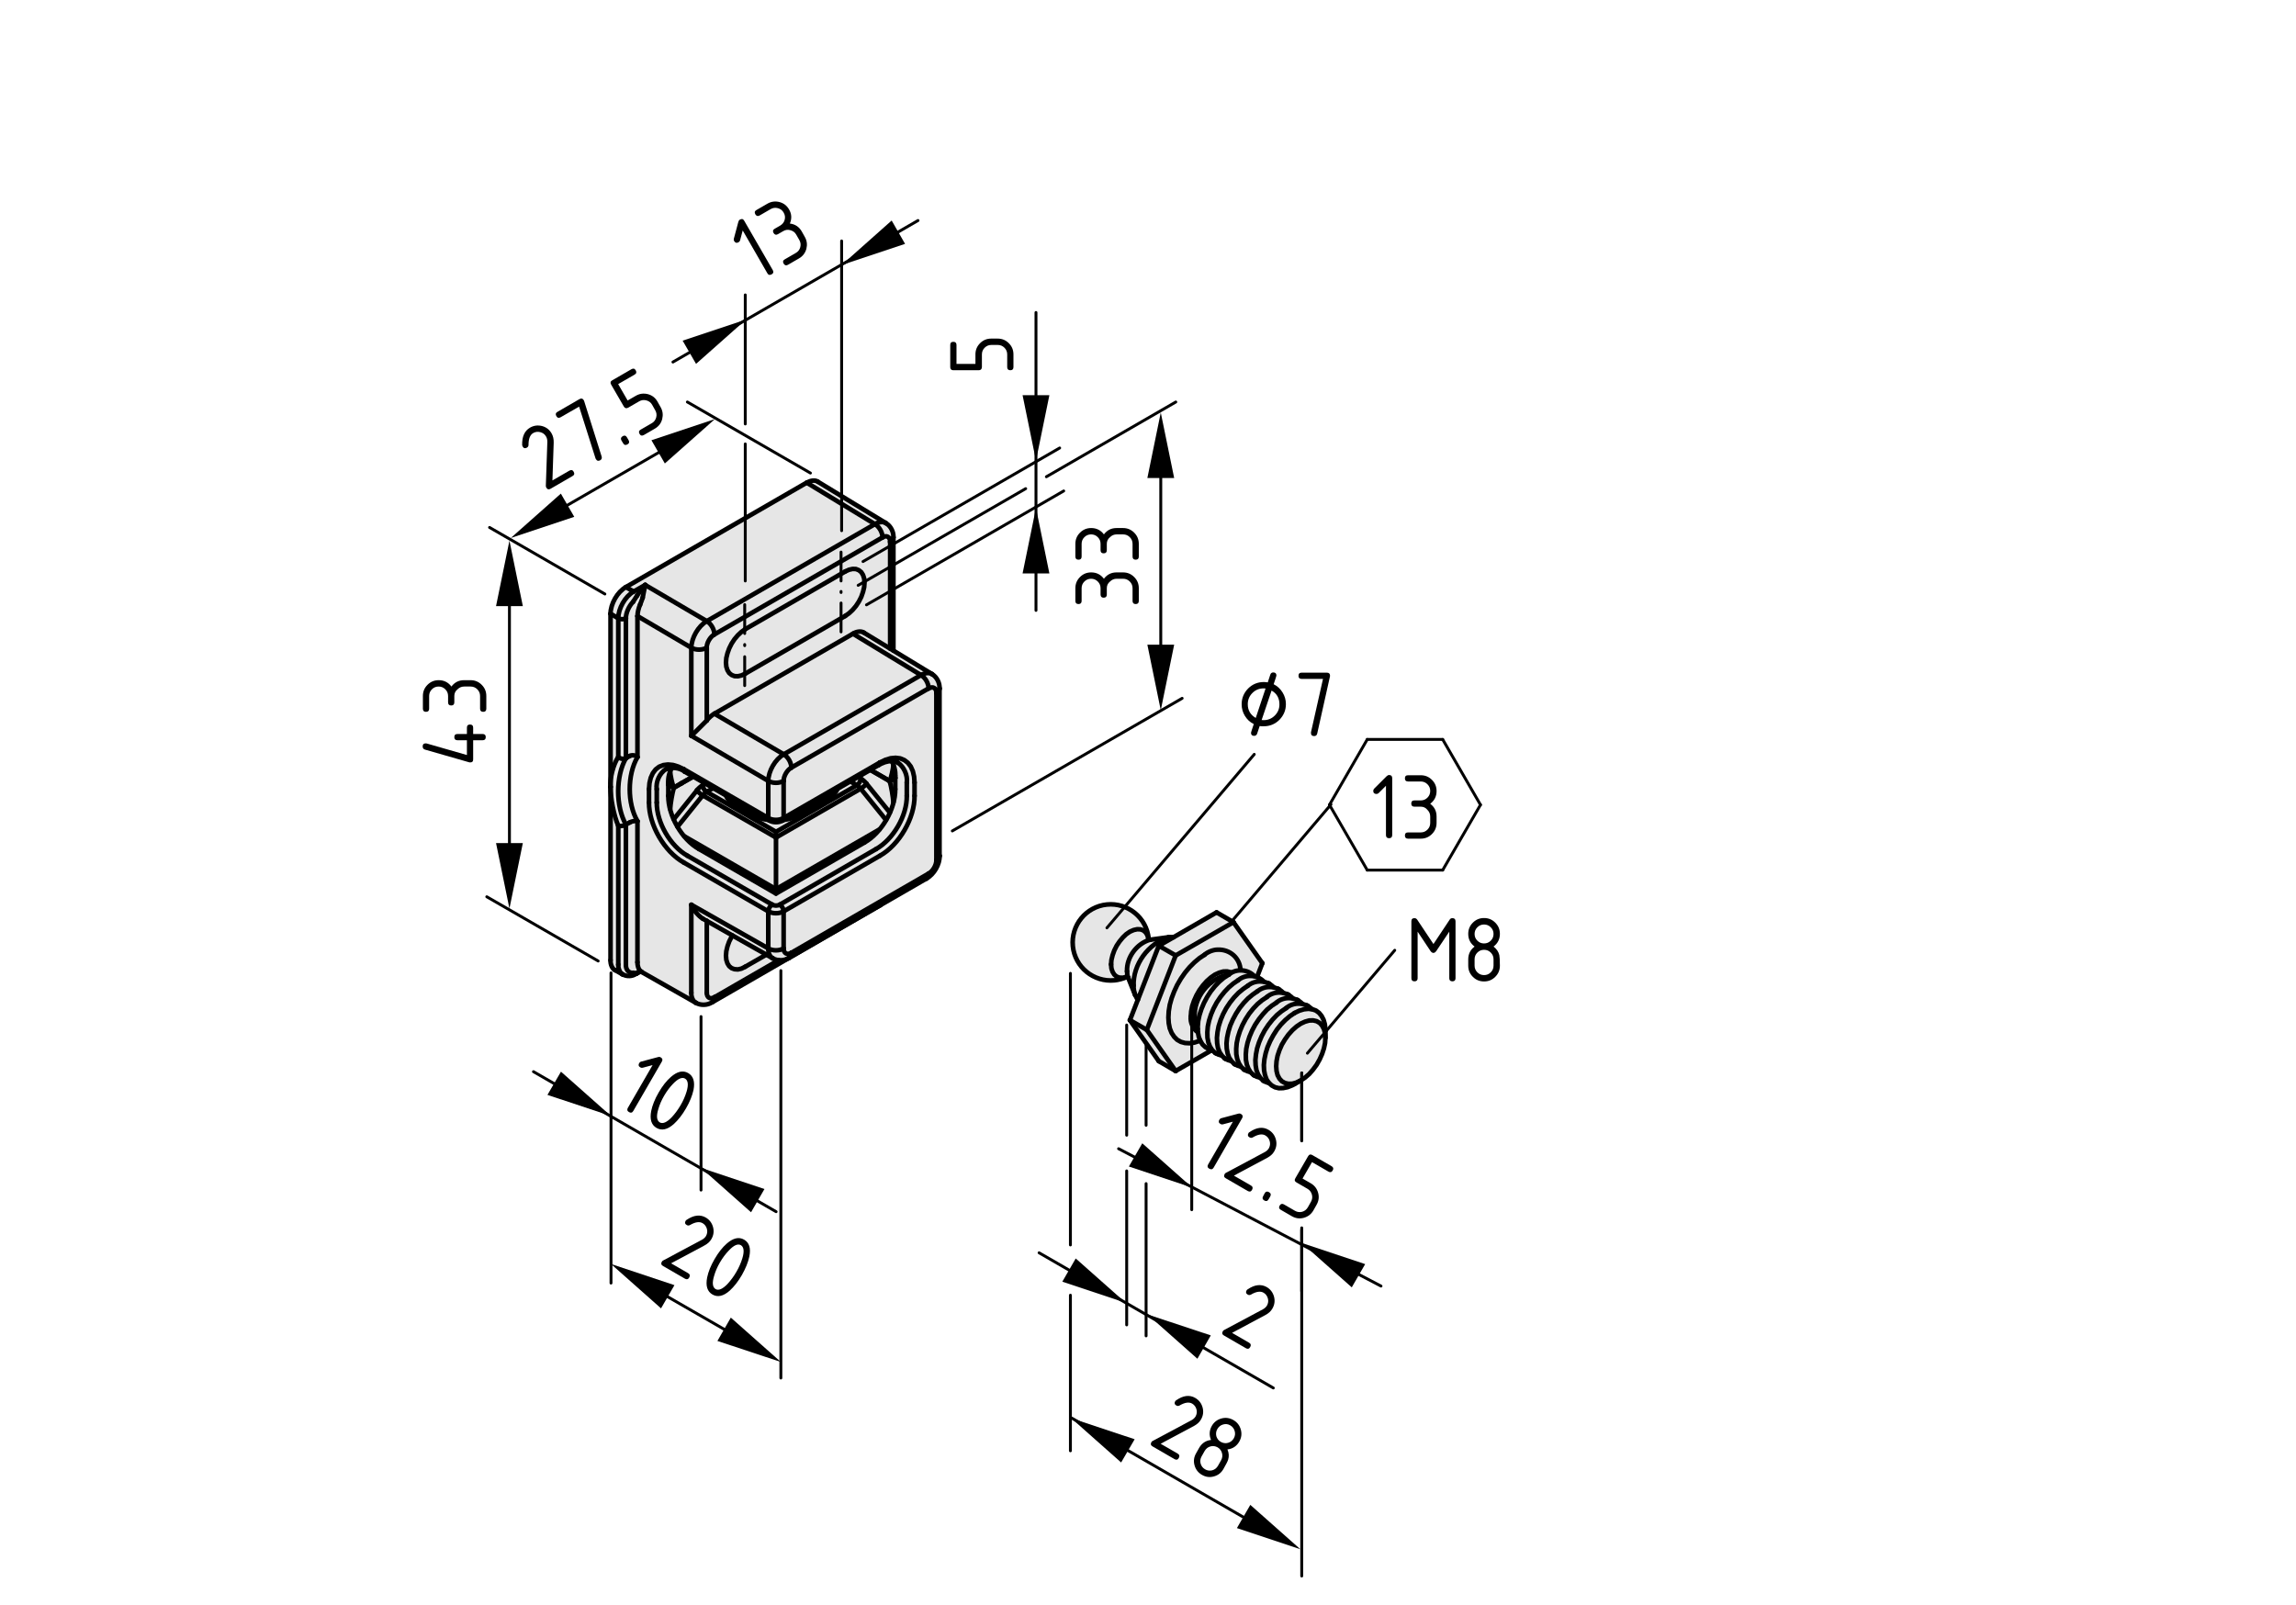 <?xml version="1.0" encoding="utf-8"?>
<!-- Generator: Adobe Illustrator 19.2.1, SVG Export Plug-In . SVG Version: 6.00 Build 0)  -->
<svg version="1.1" xmlns="http://www.w3.org/2000/svg" xmlns:xlink="http://www.w3.org/1999/xlink" x="0px" y="0px"
	 viewBox="0 0 198.71 138.9" style="enable-background:new 0 0 198.71 138.9;" xml:space="preserve">
<style type="text/css">
	.st0{fill:#E6E6E6;}
	.st1{fill:none;stroke:#000000;stroke-width:0.4;stroke-linecap:round;stroke-linejoin:round;}
	.st2{fill:none;stroke:#000000;stroke-width:0.25;stroke-linecap:round;stroke-linejoin:round;}
	.st3{fill:none;stroke:#000000;stroke-width:0.25;stroke-linecap:round;}
	.st4{fill:none;stroke:#000000;stroke-width:0.25;stroke-linecap:round;stroke-linejoin:round;stroke-dasharray:0.091,0.911;}
	.st5{fill:none;stroke:#000000;stroke-width:0.25;stroke-linecap:round;stroke-linejoin:round;stroke-dasharray:0.096,0.955;}
</style>
<g id="Graufläche">
	<path class="st0" d="M99.42,81.31c0,0-0.13-3.25-4.06-2.97c0,0-3.76,1.03-2.08,4.91c0,0,1.52,2.54,4.28,1.3l0.88,1.99l-0.7,1.79
		l2.51,3.58l1.48,0.77l3.09-1.76l0.77,0.37l0.88,0.5l0.83,0.5l0.82,0.44l0.8,0.5l0.92,0.5c0,0,0.8,0.98,2.33,0.05
		c0,0,3.23-1.58,2.35-5.55l-0.73-0.8l-0.71-0.32l-0.69-0.45l-0.76-0.48l-0.8-0.36l-0.84-0.52l-0.83-0.43l-0.34-0.35l0.43-1.1
		l-2.54-3.6l-1.43-0.83l-3.82,2.16L99.42,81.31z"/>
	<path class="st0" d="M70.95,41.75l-0.21-0.13c0,0-0.31-0.02-0.34-0.01c-0.03,0.01-0.44,0.09-0.44,0.09l-0.47,0.24l-15.3,8.87
		l-0.44,0.3l-0.44,0.47l-0.23,0.48l-0.2,0.51l-0.04,0.61c0,0-0.06,30-0.06,30.03c0,0.03,0.08,0.34,0.11,0.36
		c0.03,0.02,0.26,0.41,0.26,0.41s0.26,0.15,0.33,0.18c0.07,0.03,0.7,0.33,0.7,0.33h0.5l0.36-0.19l0.44-0.21l4.47,2.54
		c0,0,0.84,0.75,1.8,0.03l6.31-3.6l12.33-7.15l0.54-0.59l0.26-0.54l0.14-0.58l-0.01-0.29l0.01-14.46l-0.07-0.22l-0.04-0.35
		l-0.25-0.36l-0.47-0.36l-0.61-0.28l-2.59-1.67l0.05-9.82l-0.07-0.28l-0.24-0.44c0,0-0.28-0.33-0.3-0.36
		c-0.02-0.03-0.55-0.32-0.55-0.32L70.95,41.75z"/>
</g>
<g id="Kontur">
	<g id="LINE_432_">
		<line class="st1" x1="112.04" y1="93.84" x2="112.58" y2="93.53"/>
	</g>
	<g id="LINE_142_">
		<line class="st1" x1="114.71" y1="89.84" x2="114.71" y2="89.23"/>
	</g>
	<g id="LINE_141_">
		<line class="st1" x1="109.33" y1="93.55" x2="109.43" y2="93.61"/>
	</g>
	<g id="LINE_137_">
		<line class="st1" x1="113.2" y1="87.08" x2="113.1" y2="87.02"/>
	</g>
	<g id="LINE_136_">
		<line class="st1" x1="108.5" y1="93.07" x2="108.6" y2="93.12"/>
	</g>
	<g id="LINE_135_">
		<line class="st1" x1="112.36" y1="86.6" x2="112.26" y2="86.54"/>
	</g>
	<g id="LINE_134_">
		<line class="st1" x1="107.66" y1="92.59" x2="107.76" y2="92.64"/>
	</g>
	<g id="LINE_133_">
		<line class="st1" x1="111.53" y1="86.12" x2="111.43" y2="86.06"/>
	</g>
	<g id="LINE_132_">
		<line class="st1" x1="106.83" y1="92.11" x2="106.93" y2="92.16"/>
	</g>
	<g id="LINE_131_">
		<line class="st1" x1="110.7" y1="85.64" x2="110.6" y2="85.58"/>
	</g>
	<g id="LINE_130_">
		<line class="st1" x1="106" y1="91.63" x2="106.1" y2="91.68"/>
	</g>
	<g id="LINE_129_">
		<line class="st1" x1="109.87" y1="85.16" x2="109.77" y2="85.1"/>
	</g>
	<g id="LINE_128_">
		<line class="st1" x1="105.17" y1="91.14" x2="105.27" y2="91.2"/>
	</g>
	<g id="LWPOLYLINE_111_">
		<polyline class="st1" points="98.25,86.12 98.39,86.42 98.48,86.54 		"/>
	</g>
	<g id="LWPOLYLINE_36_">
		<polyline class="st1" points="101.57,81.13 101.29,81.12 101.13,81.15 		"/>
	</g>
	<g id="LINE_127_">
		<line class="st1" x1="101.15" y1="81.13" x2="99.53" y2="81.35"/>
	</g>
	<g id="LINE_126_">
		<line class="st1" x1="97.64" y1="84.63" x2="98.25" y2="86.15"/>
	</g>
	<g id="ARC_276_">
		<path class="st1" d="M99.41,81.25c-0.18-1.81-1.8-3.13-3.61-2.95c-1.81,0.18-3.13,1.8-2.95,3.61c0.18,1.81,1.8,3.13,3.61,2.95
			c0.28-0.02,0.77-0.15,1.02-0.27"/>
	</g>
	<g id="LWPOLYLINE_35_">
		<polyline class="st1" points="97.46,84.55 97.46,84.55 97.5,84.55 97.57,84.59 97.64,84.64 97.64,84.65 		"/>
	</g>
	<g id="LWPOLYLINE_34_">
		<polyline class="st1" points="99.54,81.35 99.54,81.35 99.5,81.34 99.41,81.3 99.37,81.25 99.37,81.26 		"/>
	</g>
	<g id="ARC_97_">
		<path class="st1" d="M68.38,70.65c0.13-0.03,0.36-0.13,0.48-0.21"/>
	</g>
	<g id="ARC_96_">
		<path class="st1" d="M65.46,70.44c0.11,0.07,0.34,0.17,0.47,0.2"/>
	</g>
	<g id="LINE_125_">
		<line class="st1" x1="71.19" y1="69.1" x2="68.86" y2="70.44"/>
	</g>
	<g id="LINE_124_">
		<line class="st1" x1="65.46" y1="70.44" x2="64.13" y2="69.68"/>
	</g>
	<g id="ARC_95_">
		<path class="st1" d="M66.59,71.03c0.31,0.19,0.82,0.19,1.14,0"/>
	</g>
	<g id="LINE_123_">
		<line class="st1" x1="67.73" y1="71.03" x2="76.05" y2="66.22"/>
	</g>
	<g id="LINE_122_">
		<line class="st1" x1="59.26" y1="66.8" x2="66.59" y2="71.03"/>
	</g>
	<g id="ARC_94_">
		<path class="st1" d="M59.26,66.8c-0.41-0.34-1.14-0.43-1.63-0.22"/>
	</g>
	<g id="LWPOLYLINE_33_">
		<polyline class="st1" points="76.05,66.22 76.24,66.12 76.58,65.98 76.91,65.9 77.2,65.88 77.46,65.91 77.69,66.01 77.71,66.02 		
			"/>
	</g>
	<g id="ARC_93_">
		<path class="st1" d="M81.31,59.59c0.04-0.45-0.24-1-0.63-1.22"/>
	</g>
	<g id="LINE_121_">
		<line class="st1" x1="80.67" y1="58.36" x2="74.77" y2="54.77"/>
	</g>
	<g id="ARC_92_">
		<path class="st1" d="M66.89,82.96c0.4,0.24,1.02,0.22,1.4-0.05"/>
	</g>
	<g id="LINE_120_">
		<line class="st1" x1="60.83" y1="79.53" x2="66.89" y2="82.96"/>
	</g>
	<g id="LINE_118_">
		<line class="st1" x1="81.31" y1="74.08" x2="81.31" y2="59.59"/>
	</g>
	<g id="LINE_114_">
		<line class="st1" x1="68.3" y1="82.91" x2="80.18" y2="76.05"/>
	</g>
	<g id="ARC_91_">
		<path class="st1" d="M77.32,46.52c0.04-0.45-0.24-1-0.63-1.22"/>
	</g>
	<g id="LINE_113_">
		<line class="st1" x1="76.68" y1="45.29" x2="70.78" y2="41.7"/>
	</g>
	<g id="LINE_110_">
		<line class="st1" x1="77.32" y1="56.32" x2="77.32" y2="46.52"/>
	</g>
	<g id="ARC_90_">
		<path class="st1" d="M80.18,76.05c0.65-0.35,1.16-1.23,1.14-1.97"/>
	</g>
	<g id="ARC_89_">
		<path class="st1" d="M60.23,86.81c0.4,0.24,1.02,0.22,1.4-0.05"/>
	</g>
	<g id="LINE_109_">
		<line class="st1" x1="55.53" y1="84.14" x2="60.23" y2="86.81"/>
	</g>
	<g id="LINE_108_">
		<line class="st1" x1="61.64" y1="86.76" x2="76.18" y2="78.36"/>
	</g>
	<g id="ARC_88_">
		<path class="st1" d="M53.89,84.34c0.34,0.22,0.87,0.19,1.18-0.06"/>
	</g>
	<g id="LINE_107_">
		<line class="st1" x1="53.24" y1="83.98" x2="53.9" y2="84.36"/>
	</g>
	<g id="LWPOLYLINE_32_">
		<polyline class="st1" points="55.45,84.13 55.52,84.14 55.53,84.14 		"/>
	</g>
	<g id="LWPOLYLINE_31_">
		<polyline class="st1" points="55.31,84.16 55.36,84.13 55.45,84.13 		"/>
	</g>
	<g id="LINE_106_">
		<line class="st1" x1="55.07" y1="84.29" x2="55.31" y2="84.15"/>
	</g>
	<g id="LWPOLYLINE_30_">
		<polyline class="st1" points="112.04,87.69 112.45,87.49 112.85,87.37 113.23,87.33 113.58,87.37 113.89,87.48 114.16,87.68 
			114.38,87.95 114.55,88.28 114.66,88.67 114.71,89.11 114.71,89.23 		"/>
	</g>
	<g id="LWPOLYLINE_29_">
		<path class="st1" d="M112.04,87.69"/>
		<polyline class="st1" points="112.04,93.84 111.84,93.95 111.44,94.11 111.05,94.19 110.68,94.2 110.35,94.12 110.06,93.96 
			109.81,93.73 109.61,93.43 109.48,93.06 109.4,92.65 109.38,92.19 109.43,91.69 109.54,91.17 109.7,90.65 109.93,90.12 
			110.2,89.62 110.51,89.13 110.86,88.69 111.24,88.3 111.64,87.96 112.04,87.69 		"/>
	</g>
	<g id="LWPOLYLINE_28_">
		<polyline class="st1" points="110.45,92.3 110.48,92.71 110.57,93.07 110.73,93.37 110.94,93.6 111.21,93.75 111.51,93.82 
			111.85,93.81 112.21,93.71 112.58,93.53 112.95,93.28 113.31,92.97 113.64,92.59 113.95,92.17 114.21,91.71 114.42,91.24 
			114.58,90.76 114.68,90.29 114.71,89.84 114.68,89.44 114.58,89.08 114.42,88.78 114.21,88.55 113.95,88.4 113.64,88.33 
			113.31,88.34 112.95,88.44 112.58,88.61 112.21,88.86 111.85,89.18 111.51,89.56 111.21,89.98 110.94,90.43 110.73,90.91 
			110.57,91.39 110.48,91.86 110.45,92.3 		"/>
	</g>
	<g id="ARC_87_">
		<path class="st1" d="M113.53,87.35c-0.59-0.59-1.58-0.63-2.21-0.09"/>
	</g>
	<g id="LWPOLYLINE_27_">
		<polyline class="st1" points="109.83,93.76 109.62,93.69 109.32,93.54 109.08,93.31 108.88,93 108.74,92.64 108.67,92.22 
			108.65,91.76 108.7,91.27 108.8,90.75 108.97,90.22 109.19,89.7 109.46,89.19 109.78,88.71 110.13,88.27 110.51,87.87 
			110.91,87.54 111.31,87.27 		"/>
	</g>
	<g id="ARC_86_">
		<path class="st1" d="M112.69,86.87c-0.59-0.59-1.58-0.63-2.21-0.09"/>
	</g>
	<g id="LWPOLYLINE_26_">
		<polyline class="st1" points="109,93.27 108.78,93.21 108.49,93.06 108.24,92.83 108.05,92.52 107.91,92.16 107.83,91.74 
			107.82,91.28 107.86,90.79 107.97,90.27 108.14,89.74 108.36,89.22 108.63,88.71 108.95,88.23 109.3,87.79 109.67,87.39 
			110.07,87.06 110.48,86.79 		"/>
	</g>
	<g id="ARC_85_">
		<path class="st1" d="M111.86,86.39c-0.59-0.59-1.58-0.63-2.21-0.09"/>
	</g>
	<g id="LWPOLYLINE_25_">
		<polyline class="st1" points="108.17,92.79 107.95,92.73 107.66,92.58 107.41,92.35 107.22,92.04 107.08,91.68 107,91.26 
			106.99,90.8 107.03,90.31 107.14,89.79 107.31,89.26 107.53,88.74 107.8,88.23 108.11,87.75 108.46,87.31 108.84,86.91 
			109.24,86.58 109.65,86.31 		"/>
	</g>
	<g id="ARC_84_">
		<path class="st1" d="M111.03,85.91c-0.59-0.59-1.58-0.63-2.21-0.09"/>
	</g>
	<g id="LWPOLYLINE_24_">
		<polyline class="st1" points="107.33,92.31 107.12,92.25 106.83,92.1 106.58,91.86 106.38,91.56 106.25,91.2 106.17,90.78 
			106.15,90.32 106.2,89.83 106.31,89.31 106.47,88.78 106.7,88.26 106.97,87.75 107.28,87.27 107.63,86.83 108.01,86.43 
			108.41,86.1 108.81,85.82 		"/>
	</g>
	<g id="ARC_83_">
		<path class="st1" d="M110.2,85.43c-0.59-0.59-1.58-0.63-2.21-0.09"/>
	</g>
	<g id="LWPOLYLINE_23_">
		<polyline class="st1" points="106.5,91.83 106.29,91.77 105.99,91.62 105.75,91.38 105.55,91.08 105.41,90.72 105.34,90.3 
			105.32,89.84 105.37,89.35 105.47,88.83 105.64,88.3 105.86,87.78 106.13,87.27 106.45,86.79 106.8,86.35 107.18,85.95 
			107.58,85.62 107.98,85.34 		"/>
	</g>
	<g id="LINE_105_">
		<line class="st1" x1="106.75" y1="79.83" x2="101.75" y2="82.71"/>
	</g>
	<g id="LINE_104_">
		<line class="st1" x1="109.25" y1="83.38" x2="106.75" y2="79.83"/>
	</g>
	<g id="LINE_103_">
		<line class="st1" x1="108.8" y1="84.55" x2="109.25" y2="83.38"/>
	</g>
	<g id="LINE_102_">
		<line class="st1" x1="101.75" y1="92.71" x2="104.87" y2="90.91"/>
	</g>
	<g id="LINE_101_">
		<line class="st1" x1="99.25" y1="89.15" x2="101.75" y2="92.71"/>
	</g>
	<g id="LINE_100_">
		<line class="st1" x1="101.75" y1="82.71" x2="99.25" y2="89.15"/>
	</g>
	<g id="LINE_99_">
		<line class="st1" x1="101.75" y1="82.71" x2="100.29" y2="81.87"/>
	</g>
	<g id="LINE_98_">
		<line class="st1" x1="99.25" y1="89.15" x2="97.79" y2="88.31"/>
	</g>
	<g id="LINE_97_">
		<line class="st1" x1="100.29" y1="81.87" x2="97.79" y2="88.31"/>
	</g>
	<g id="ARC_82_">
		<path class="st1" d="M109.36,84.95c-0.59-0.59-1.58-0.63-2.21-0.09"/>
	</g>
	<g id="LWPOLYLINE_22_">
		<polyline class="st1" points="105.67,91.35 105.45,91.29 105.16,91.14 104.91,90.9 104.72,90.6 104.58,90.24 104.5,89.82 
			104.49,89.36 104.53,88.86 104.64,88.35 104.81,87.82 105.03,87.3 105.3,86.79 105.62,86.31 105.97,85.87 106.35,85.47 
			106.74,85.14 107.15,84.86 		"/>
	</g>
	<g id="ARC_81_">
		<path class="st1" d="M108.53,84.47c-0.59-0.59-1.58-0.63-2.21-0.09"/>
	</g>
	<g id="LWPOLYLINE_21_">
		<polyline class="st1" points="104.84,90.87 104.62,90.81 104.33,90.65 104.08,90.42 103.89,90.12 103.75,89.76 103.67,89.34 
			103.66,88.88 103.7,88.38 103.81,87.87 103.98,87.34 104.2,86.82 104.47,86.31 104.78,85.83 105.13,85.39 105.51,84.99 
			105.91,84.65 106.32,84.38 		"/>
	</g>
	<g id="LINE_96_">
		<line class="st1" x1="106.75" y1="79.83" x2="105.29" y2="78.98"/>
	</g>
	<g id="LINE_95_">
		<line class="st1" x1="105.29" y1="78.98" x2="100.29" y2="81.87"/>
	</g>
	<g id="LINE_94_">
		<line class="st1" x1="101.75" y1="92.71" x2="100.29" y2="91.86"/>
	</g>
	<g id="LINE_93_">
		<line class="st1" x1="97.79" y1="88.31" x2="100.29" y2="91.86"/>
	</g>
	<g id="LINE_92_">
		<line class="st1" x1="76.1" y1="71.81" x2="67.16" y2="76.97"/>
	</g>
	<g id="ARC_80_">
		<path class="st1" d="M77.32,69.46c-0.03-0.48-0.18-1.38-0.32-1.84"/>
	</g>
	<g id="LINE_91_">
		<line class="st1" x1="77.48" y1="67.34" x2="77" y2="67.61"/>
	</g>
	<g id="LWPOLYLINE_20_">
		<polyline class="st1" points="67.16,76.97 67.16,77.07 67.16,77.32 		"/>
	</g>
	<g id="LINE_90_">
		<line class="st1" x1="57.84" y1="67.91" x2="58.32" y2="68.19"/>
	</g>
	<g id="ARC_79_">
		<path class="st1" d="M58.32,68.19c-0.14,0.46-0.29,1.36-0.32,1.84"/>
	</g>
	<g id="LINE_89_">
		<line class="st1" x1="67.16" y1="76.97" x2="59.22" y2="72.39"/>
	</g>
	<g id="LINE_88_">
		<line class="st1" x1="77" y1="67.61" x2="75.32" y2="66.64"/>
	</g>
	<g id="LINE_87_">
		<line class="st1" x1="60" y1="67.22" x2="58.97" y2="67.81"/>
	</g>
	<g id="LINE_86_">
		<line class="st1" x1="58.97" y1="67.81" x2="58.32" y2="68.19"/>
	</g>
	<g id="LINE_85_">
		<line class="st1" x1="57.84" y1="67.91" x2="58.32" y2="68.19"/>
	</g>
	<g id="LINE_84_">
		<line class="st1" x1="77" y1="67.61" x2="77.48" y2="67.34"/>
	</g>
	<g id="LINE_83_">
		<line class="st1" x1="67.16" y1="72.5" x2="67.16" y2="76.97"/>
	</g>
	<g id="LINE_82_">
		<line class="st1" x1="74.49" y1="68.27" x2="67.16" y2="72.5"/>
	</g>
	<g id="LINE_81_">
		<line class="st1" x1="67.16" y1="72.5" x2="60.82" y2="68.85"/>
	</g>
	<g id="LWPOLYLINE_19_">
		<polyline class="st1" points="67.16,72.5 67.16,72.32 67.16,72.16 67.16,72.01 		"/>
	</g>
	<g id="LINE_80_">
		<line class="st1" x1="67.16" y1="72.01" x2="74.16" y2="67.97"/>
	</g>
	<g id="ARC_78_">
		<path class="st1" d="M74.49,68.27c-0.07-0.1-0.23-0.24-0.33-0.3"/>
	</g>
	<g id="ARC_77_">
		<path class="st1" d="M61.16,68.55c-0.11,0.06-0.26,0.2-0.33,0.3"/>
	</g>
	<g id="LINE_79_">
		<line class="st1" x1="61.16" y1="68.55" x2="67.16" y2="72.01"/>
	</g>
	<g id="LINE_78_">
		<line class="st1" x1="64.99" y1="70.49" x2="63.65" y2="69.72"/>
	</g>
	<g id="LINE_77_">
		<line class="st1" x1="71.66" y1="69.15" x2="69.33" y2="70.49"/>
	</g>
	<g id="LINE_76_">
		<line class="st1" x1="65.46" y1="70.44" x2="65.47" y2="70.45"/>
	</g>
	<g id="LINE_75_">
		<line class="st1" x1="68.85" y1="70.45" x2="68.86" y2="70.44"/>
	</g>
	<g id="ARC_76_">
		<path class="st1" d="M60.82,67.97c-0.16,0.09-0.4,0.3-0.5,0.44"/>
	</g>
	<g id="ARC_75_">
		<path class="st1" d="M60.32,68.42c0.1,0.14,0.34,0.35,0.5,0.43"/>
	</g>
	<g id="ARC_74_">
		<path class="st1" d="M74.99,67.84c-0.1-0.15-0.34-0.36-0.5-0.44"/>
	</g>
	<g id="ARC_73_">
		<path class="st1" d="M74.49,68.27c0.16-0.08,0.39-0.29,0.5-0.43"/>
	</g>
	<g id="LINE_74_">
		<line class="st1" x1="64.05" y1="69.63" x2="64.14" y2="69.68"/>
	</g>
	<g id="LINE_73_">
		<line class="st1" x1="71.18" y1="69.11" x2="71.26" y2="69.06"/>
	</g>
	<g id="ARC_72_">
		<path class="st1" d="M60.82,67.97c0,0.21,0.15,0.47,0.33,0.58"/>
	</g>
	<g id="ARC_71_">
		<path class="st1" d="M74.16,67.97c0.19-0.1,0.33-0.36,0.33-0.58"/>
	</g>
	<g id="ARC_70_">
		<path class="st1" d="M58,66.77c0.02,0.38,0.17,1.07,0.32,1.42"/>
	</g>
	<g id="LINE_72_">
		<line class="st1" x1="58.32" y1="68.19" x2="57.84" y2="67.91"/>
	</g>
	<g id="ARC_69_">
		<path class="st1" d="M77,67.61c0.14-0.36,0.3-1.04,0.32-1.42"/>
	</g>
	<g id="LINE_71_">
		<line class="st1" x1="77.48" y1="67.34" x2="77" y2="67.61"/>
	</g>
	<g id="LINE_70_">
		<line class="st1" x1="58.97" y1="67.81" x2="58.32" y2="68.19"/>
	</g>
	<g id="LINE_69_">
		<line class="st1" x1="60" y1="67.22" x2="58.97" y2="67.81"/>
	</g>
	<g id="LINE_68_">
		<line class="st1" x1="75.32" y1="66.64" x2="77" y2="67.61"/>
	</g>
	<g id="LINE_67_">
		<line class="st1" x1="55.17" y1="53.33" x2="55.17" y2="65.54"/>
	</g>
	<g id="LINE_66_">
		<line class="st1" x1="59.83" y1="56.07" x2="55.17" y2="53.33"/>
	</g>
	<g id="LINE_65_">
		<line class="st1" x1="59.83" y1="63.69" x2="59.83" y2="56.07"/>
	</g>
	<g id="LINE_64_">
		<line class="st1" x1="66.49" y1="67.6" x2="59.83" y2="63.69"/>
	</g>
	<g id="LINE_63_">
		<line class="st1" x1="66.49" y1="70.81" x2="66.49" y2="67.6"/>
	</g>
	<g id="LINE_62_">
		<line class="st1" x1="59.17" y1="66.58" x2="66.49" y2="70.81"/>
	</g>
	<g id="LWPOLYLINE_18_">
		<polyline class="st1" points="56.17,68.31 56.21,67.79 56.32,67.33 56.5,66.93 56.74,66.61 57.05,66.37 57.41,66.23 57.81,66.18 
			58.24,66.22 58.7,66.36 59.17,66.58 		"/>
	</g>
	<g id="LINE_61_">
		<line class="st1" x1="56.17" y1="69.47" x2="56.17" y2="68.31"/>
	</g>
	<g id="ARC_68_">
		<path class="st1" d="M56.17,69.47c-0.02,1.92,1.32,4.25,3,5.19"/>
	</g>
	<g id="LINE_60_">
		<line class="st1" x1="66.49" y1="78.89" x2="59.17" y2="74.66"/>
	</g>
	<g id="LINE_59_">
		<line class="st1" x1="66.49" y1="82.1" x2="66.49" y2="78.89"/>
	</g>
	<g id="LINE_58_">
		<line class="st1" x1="59.83" y1="78.32" x2="66.49" y2="82.1"/>
	</g>
	<g id="LINE_57_">
		<line class="st1" x1="59.83" y1="85.94" x2="59.83" y2="78.32"/>
	</g>
	<g id="LINE_56_">
		<line class="st1" x1="55.17" y1="71.09" x2="55.17" y2="83.3"/>
	</g>
	<g id="ARC_66_">
		<path class="st1" d="M55.17,65.54c-0.89,1.53-0.89,4.02,0,5.54"/>
	</g>
	<g id="ELLIPSE_72_">
		<path class="st1" d="M67.83,65.3c-0.74,0.42-1.33,1.46-1.34,2.3l0,0"/>
	</g>
	<g id="ARC_65_">
		<path class="st1" d="M68.49,66.45c0-0.42-0.29-0.94-0.66-1.15"/>
	</g>
	<g id="ELLIPSE_23_">
		<path class="st1" d="M68.49,66.45c-0.37,0.21-0.67,0.73-0.67,1.15l0,0"/>
	</g>
	<g id="ARC_64_">
		<path class="st1" d="M66.49,67.6c0.37,0.22,0.96,0.22,1.33,0"/>
	</g>
	<g id="ELLIPSE_22_">
		<path class="st1" d="M61.17,53.77c-0.74,0.42-1.33,1.46-1.34,2.3l0,0"/>
	</g>
	<g id="ARC_63_">
		<path class="st1" d="M61.83,54.92c0-0.42-0.29-0.94-0.66-1.15"/>
	</g>
	<g id="ELLIPSE_21_">
		<path class="st1" d="M61.83,54.92c-0.37,0.21-0.67,0.73-0.67,1.15l0,0"/>
	</g>
	<g id="ARC_62_">
		<path class="st1" d="M59.83,56.07c0.37,0.22,0.96,0.22,1.33,0"/>
	</g>
	<g id="ELLIPSE_20_">
		<path class="st1" d="M55.4,52.34c-0.13,0.28-0.24,0.74-0.22,0.99"/>
	</g>
	<g id="LWPOLYLINE_17_">
		<polyline class="st1" points="55.62,51.74 55.57,51.89 55.4,52.34 		"/>
	</g>
	<g id="ARC_61_">
		<path class="st1" d="M55.62,51.74c0.06-0.28,0.17-0.83,0.22-1.11"/>
	</g>
	<g id="LINE_55_">
		<line class="st1" x1="55.84" y1="50.64" x2="61.17" y2="53.77"/>
	</g>
	<g id="ARC_60_">
		<path class="st1" d="M61.17,62.37c-0.34,0.33-1,0.99-1.33,1.33"/>
	</g>
	<g id="ELLIPSE_19_">
		<path class="st1" d="M61.83,61.78c-0.19,0.1-0.5,0.37-0.67,0.59"/>
	</g>
	<g id="LINE_54_">
		<line class="st1" x1="61.83" y1="61.78" x2="67.83" y2="65.3"/>
	</g>
	<g id="LINE_53_">
		<line class="st1" x1="69.82" y1="41.78" x2="54.17" y2="50.82"/>
	</g>
	<g id="LINE_52_">
		<line class="st1" x1="75.72" y1="45.37" x2="69.82" y2="41.78"/>
	</g>
	<g id="LINE_51_">
		<line class="st1" x1="61.17" y1="53.77" x2="75.72" y2="45.37"/>
	</g>
	<g id="LINE_50_">
		<line class="st1" x1="54.84" y1="51.21" x2="55.84" y2="50.64"/>
	</g>
	<g id="LINE_49_">
		<line class="st1" x1="54.17" y1="50.82" x2="54.84" y2="51.21"/>
	</g>
	<g id="LINE_48_">
		<line class="st1" x1="67.82" y1="67.6" x2="67.82" y2="70.81"/>
	</g>
	<g id="ARC_58_">
		<path class="st1" d="M66.49,70.81c0.37,0.22,0.96,0.22,1.33,0"/>
	</g>
	<g id="LINE_47_">
		<line class="st1" x1="80.37" y1="59.59" x2="68.49" y2="66.45"/>
	</g>
	<g id="ELLIPSE_18_">
		<path class="st1" d="M81.04,59.98c0-0.42-0.3-0.6-0.67-0.38"/>
	</g>
	<g id="LINE_46_">
		<line class="st1" x1="81.04" y1="74.47" x2="81.04" y2="59.98"/>
	</g>
	<g id="ELLIPSE_17_">
		<path class="st1" d="M80.37,75.62c0.37-0.21,0.67-0.73,0.67-1.15"/>
	</g>
	<g id="LINE_45_">
		<line class="st1" x1="68.49" y1="82.48" x2="80.37" y2="75.62"/>
	</g>
	<g id="ELLIPSE_16_">
		<path class="st1" d="M67.82,82.1c0,0.42,0.3,0.6,0.67,0.38l0,0"/>
	</g>
	<g id="LINE_44_">
		<line class="st1" x1="67.82" y1="78.89" x2="67.82" y2="82.1"/>
	</g>
	<g id="LINE_43_">
		<line class="st1" x1="76.15" y1="74.08" x2="67.82" y2="78.89"/>
	</g>
	<g id="ARC_57_">
		<path class="st1" d="M76.15,74.08c1.68-0.94,3.02-3.27,3-5.19"/>
	</g>
	<g id="LINE_42_">
		<line class="st1" x1="79.15" y1="67.74" x2="79.15" y2="68.89"/>
	</g>
	<g id="LWPOLYLINE_16_">
		<polyline class="st1" points="76.15,66.01 76.62,65.78 77.08,65.64 77.51,65.6 77.91,65.65 78.27,65.8 78.57,66.03 78.82,66.35 
			79,66.75 79.11,67.22 79.15,67.74 		"/>
	</g>
	<g id="LINE_41_">
		<line class="st1" x1="67.82" y1="70.81" x2="76.15" y2="66.01"/>
	</g>
	<g id="LINE_40_">
		<line class="st1" x1="67.83" y1="65.3" x2="79.71" y2="58.44"/>
	</g>
	<g id="ARC_55_">
		<path class="st1" d="M80.37,59.59c0-0.42-0.29-0.94-0.66-1.15"/>
	</g>
	<g id="LINE_39_">
		<line class="st1" x1="61.17" y1="56.07" x2="61.17" y2="62.37"/>
	</g>
	<g id="LWPOLYLINE_15_">
		<polyline class="st1" points="64.49,83.69 64.17,83.85 63.86,83.92 63.57,83.9 63.32,83.81 63.11,83.64 62.96,83.4 62.86,83.09 
			62.83,82.73 62.86,82.34 62.96,81.92 63.11,81.5 63.32,81.09 63.39,80.98 		"/>
	</g>
	<g id="LINE_38_">
		<line class="st1" x1="66.32" y1="82.64" x2="64.49" y2="83.69"/>
	</g>
	<g id="ELLIPSE_15_">
		<path class="st1" d="M74.77,54.77c-0.21-0.16-0.64-0.12-0.95,0.09"/>
	</g>
	<g id="LINE_37_">
		<line class="st1" x1="73.82" y1="54.86" x2="61.83" y2="61.78"/>
	</g>
	<g id="LINE_36_">
		<line class="st1" x1="76.38" y1="46.52" x2="61.83" y2="54.92"/>
	</g>
	<g id="ELLIPSE_14_">
		<path class="st1" d="M77.04,46.9c0-0.42-0.3-0.6-0.67-0.38"/>
	</g>
	<g id="ELLIPSE_13_">
		<path class="st1" d="M61.17,85.94c0,0.42,0.3,0.6,0.67,0.38l0,0"/>
	</g>
	<g id="LWPOLYLINE_14_">
		<polyline class="st1" points="64.49,58.32 64.17,58.47 63.86,58.54 63.57,58.53 63.32,58.43 63.11,58.26 62.96,58.02 62.86,57.71 
			62.83,57.36 62.86,56.96 62.96,56.55 63.11,56.13 63.32,55.71 63.57,55.33 63.86,54.99 64.17,54.7 64.49,54.47 		"/>
	</g>
	<g id="LINE_35_">
		<line class="st1" x1="73.15" y1="53.32" x2="64.49" y2="58.32"/>
	</g>
	<g id="LWPOLYLINE_13_">
		<polyline class="st1" points="73.15,49.47 73.48,49.32 73.79,49.25 74.08,49.26 74.33,49.36 74.54,49.53 74.69,49.77 74.79,50.08 
			74.82,50.44 74.79,50.83 74.69,51.24 74.54,51.67 74.33,52.08 74.08,52.46 73.79,52.8 73.48,53.09 73.15,53.32 		"/>
	</g>
	<g id="LINE_34_">
		<line class="st1" x1="64.49" y1="54.47" x2="73.15" y2="49.47"/>
	</g>
	<g id="ARC_51_">
		<path class="st1" d="M76.38,46.52c0-0.42-0.29-0.94-0.66-1.15"/>
	</g>
	<g id="LINE_33_">
		<line class="st1" x1="79.71" y1="58.44" x2="73.82" y2="54.86"/>
	</g>
	<g id="ARC_50_">
		<path class="st1" d="M53.51,53.52c0.18,0.11,0.48,0.11,0.67,0"/>
	</g>
	<g id="ELLIPSE_12_">
		<path class="st1" d="M54.84,51.21c-0.74,0.42-1.33,1.46-1.33,2.31l0,0"/>
	</g>
	<g id="LWPOLYLINE_12_">
		<polyline class="st1" points="54.79,52.1 55.05,51.69 55.13,51.57 		"/>
	</g>
	<g id="ELLIPSE_11_">
		<path class="st1" d="M54.79,52.1c-0.36,0.36-0.63,0.99-0.62,1.42"/>
	</g>
	<g id="ELLIPSE_10_">
		<path class="st1" d="M54.17,50.82c-0.74,0.42-1.33,1.46-1.33,2.31l0,0"/>
	</g>
	<g id="LINE_32_">
		<line class="st1" x1="53.51" y1="53.52" x2="52.84" y2="53.13"/>
	</g>
	<g id="LINE_31_">
		<line class="st1" x1="54.17" y1="65.63" x2="54.51" y2="65.44"/>
	</g>
	<g id="LINE_30_">
		<line class="st1" x1="54.17" y1="53.52" x2="54.17" y2="65.63"/>
	</g>
	<g id="ARC_49_">
		<path class="st1" d="M55.84,50.64c-0.2,0.22-0.55,0.68-0.71,0.94"/>
	</g>
	<g id="ARC_48_">
		<path class="st1" d="M53.51,65.53c0.16,0.16,0.46,0.21,0.67,0.1"/>
	</g>
	<g id="LINE_29_">
		<line class="st1" x1="53.51" y1="65.53" x2="53.51" y2="53.52"/>
	</g>
	<g id="ARC_47_">
		<path class="st1" d="M55.17,65.54c-0.16-0.16-0.46-0.21-0.67-0.1"/>
	</g>
	<g id="ARC_46_">
		<path class="st1" d="M53.51,65.53c-0.43,0.63-0.74,1.83-0.67,2.59"/>
	</g>
	<g id="LINE_28_">
		<line class="st1" x1="52.84" y1="53.13" x2="52.84" y2="68.12"/>
	</g>
	<g id="ARC_45_">
		<path class="st1" d="M66.49,78.89c0.37,0.22,0.96,0.22,1.33,0"/>
	</g>
	<g id="ARC_44_">
		<path class="st1" d="M66.83,78.31c-0.19,0.11-0.33,0.36-0.33,0.58"/>
	</g>
	<g id="ARC_43_">
		<path class="st1" d="M66.83,78.31c0.18,0.11,0.48,0.11,0.67,0"/>
	</g>
	<g id="ARC_42_">
		<path class="st1" d="M67.82,78.89c0-0.21-0.15-0.47-0.33-0.58"/>
	</g>
	<g id="ARC_41_">
		<path class="st1" d="M66.49,82.1c0.37,0.22,0.96,0.22,1.33,0"/>
	</g>
	<g id="LINE_27_">
		<line class="st1" x1="67.49" y1="78.31" x2="75.82" y2="73.5"/>
	</g>
	<g id="LINE_26_">
		<line class="st1" x1="59.5" y1="74.08" x2="66.83" y2="78.31"/>
	</g>
	<g id="LINE_25_">
		<line class="st1" x1="67.16" y1="77.35" x2="60.5" y2="73.5"/>
	</g>
	<g id="LINE_24_">
		<line class="st1" x1="67.16" y1="77.35" x2="74.82" y2="72.93"/>
	</g>
	<g id="ARC_40_">
		<path class="st1" d="M58.18,66.43c-0.23,0.32-0.38,0.92-0.34,1.31"/>
	</g>
	<g id="ARC_39_">
		<path class="st1" d="M77.48,67.16c0.04-0.39-0.11-0.99-0.34-1.31"/>
	</g>
	<g id="ARC_38_">
		<path class="st1" d="M59.83,78.32c0.15,0.42,0.62,0.98,1,1.21"/>
	</g>
	<g id="ARC_37_">
		<path class="st1" d="M56.84,69.47c-0.02,1.71,1.17,3.78,2.66,4.61"/>
	</g>
	<g id="ARC_36_">
		<path class="st1" d="M54.17,65.63c-0.89,1.58-0.89,4.17,0,5.75"/>
	</g>
	<g id="ARC_35_">
		<path class="st1" d="M53.51,71.48c0.19,0.06,0.5,0.01,0.67-0.1"/>
	</g>
	<g id="ARC_34_">
		<path class="st1" d="M52.84,68.12c-0.02,0.92,0.29,2.52,0.67,3.36"/>
	</g>
	<g id="ARC_33_">
		<path class="st1" d="M57.84,68.89c-0.02,1.71,1.17,3.78,2.66,4.61"/>
	</g>
	<g id="ELLIPSE_9_">
		<path class="st1" d="M70.78,41.7c-0.21-0.16-0.64-0.12-0.95,0.09"/>
	</g>
	<g id="ARC_32_">
		<path class="st1" d="M55.17,71.09c-0.19-0.05-0.5,0-0.67,0.11"/>
	</g>
	<g id="LINE_23_">
		<line class="st1" x1="54.51" y1="71.19" x2="54.17" y2="71.38"/>
	</g>
	<g id="ARC_31_">
		<path class="st1" d="M75.82,73.5c1.49-0.84,2.69-2.9,2.66-4.61"/>
	</g>
	<g id="ARC_30_">
		<path class="st1" d="M74.82,72.93c1.49-0.84,2.68-2.9,2.66-4.61"/>
	</g>
	<g id="LINE_22_">
		<line class="st1" x1="56.84" y1="68.31" x2="56.84" y2="69.47"/>
	</g>
	<g id="LINE_21_">
		<line class="st1" x1="57.84" y1="67.74" x2="57.84" y2="68.89"/>
	</g>
	<g id="LINE_20_">
		<line class="st1" x1="78.48" y1="68.89" x2="78.48" y2="67.74"/>
	</g>
	<g id="LINE_19_">
		<line class="st1" x1="77.48" y1="68.31" x2="77.48" y2="67.16"/>
	</g>
	<g id="LINE_18_">
		<line class="st1" x1="53.51" y1="83.5" x2="53.51" y2="71.48"/>
	</g>
	<g id="LINE_17_">
		<line class="st1" x1="52.84" y1="68.12" x2="52.84" y2="83.12"/>
	</g>
	<g id="LINE_16_">
		<line class="st1" x1="54.17" y1="71.38" x2="54.17" y2="83.5"/>
	</g>
	<g id="ELLIPSE_8_">
		<path class="st1" d="M54.17,83.5c-0.02,0.45,0.26,0.76,0.62,0.71"/>
	</g>
	<g id="ELLIPSE_7_">
		<path class="st1" d="M55.17,83.3c-0.01,0.26,0.09,0.6,0.22,0.73"/>
	</g>
	<g id="LWPOLYLINE_11_">
		<polyline class="st1" points="76.18,78.36 76.18,78.36 76.2,78.35 		"/>
	</g>
	<g id="LWPOLYLINE_10_">
		<polyline class="st1" points="55.13,84.24 55.05,84.25 54.79,84.21 		"/>
	</g>
	<g id="ELLIPSE_6_">
		<path class="st1" d="M52.84,83.12c-0.02,0.37,0.16,0.76,0.39,0.87"/>
	</g>
	<g id="ARC_29_">
		<path class="st1" d="M107.36,83.98c-0.04-1.04-0.91-1.81-1.96-1.77c-0.36-0.01-0.89,0.19-1.15,0.44"/>
	</g>
	<g id="LWPOLYLINE_9_">
		<polyline class="st1" points="103.87,90.08 103.81,90.11 103.37,90.25 102.95,90.31 102.56,90.29 102.2,90.19 101.88,90.01 
			101.62,89.75 101.4,89.42 101.24,89.02 101.15,88.57 101.12,88.08 101.15,87.54 101.24,86.98 101.4,86.41 101.62,85.83 
			101.88,85.27 102.2,84.72 102.56,84.2 102.95,83.73 103.37,83.31 103.81,82.94 104.25,82.65 		"/>
	</g>
	<g id="LWPOLYLINE_8_">
		<polyline class="st1" points="103.06,88 103.09,87.56 103.18,87.1 103.34,86.63 103.55,86.16 103.81,85.71 104.11,85.3 
			104.44,84.93 104.79,84.62 105.15,84.37 105.52,84.2 105.87,84.1 106.2,84.09 106.57,84.18 		"/>
	</g>
	<g id="ARC_28_">
		<path class="st1" d="M103.06,88c-0.07,0.49,0.2,1.09,0.61,1.36"/>
	</g>
	<g id="ARC_27_">
		<path class="st1" d="M103.39,88.08c-0.03,0.29,0.09,0.75,0.26,0.99"/>
	</g>
	<g id="ARC_26_">
		<path class="st1" d="M106.38,84.35c-1.74,0.31-3.07,1.97-2.99,3.73"/>
	</g>
	<g id="ARC_25_">
		<path class="st1" d="M101.13,81.14c-1.74,0.51-3.08,2.36-3.02,4.17"/>
	</g>
	<g id="ARC_24_">
		<path class="st1" d="M98.11,85.31c-0.02,0.22,0.05,0.61,0.14,0.82"/>
	</g>
	<g id="ARC_23_">
		<path class="st1" d="M99.53,81.35c-1.15,0.32-2.04,1.53-1.99,2.73"/>
	</g>
	<g id="LWPOLYLINE_7_">
		<polyline class="st1" points="97.64,84.63 97.57,84.42 97.54,84.08 		"/>
	</g>
	<g id="LWPOLYLINE_6_">
		<polyline class="st1" points="96.16,83.48 96.19,83.1 96.29,82.69 96.44,82.27 96.64,81.87 96.89,81.5 97.17,81.16 97.47,80.87 
			97.79,80.65 98.11,80.51 98.42,80.44 98.7,80.45 98.95,80.54 99.15,80.71 99.3,80.95 99.39,81.23 		"/>
	</g>
	<g id="LWPOLYLINE_5_">
		<polyline class="st1" points="97.46,84.58 97.17,84.64 96.89,84.63 96.64,84.54 96.44,84.37 96.29,84.13 96.19,83.83 96.16,83.48 
					"/>
	</g>
	<g id="LINE_15_">
		<line class="st1" x1="76.68" y1="70.98" x2="74.49" y2="68.27"/>
	</g>
	<g id="LINE_12_">
		<line class="st1" x1="60.82" y1="68.85" x2="58.64" y2="71.56"/>
	</g>
	<g id="LINE_11_">
		<line class="st1" x1="61.73" y1="68.22" x2="61.16" y2="68.55"/>
	</g>
	<g id="LINE_10_">
		<line class="st1" x1="74.16" y1="67.97" x2="73.59" y2="67.64"/>
	</g>
	<g id="ARC_22_">
		<path class="st1" d="M67.83,70.97c0.43-0.03,1.13-0.26,1.5-0.48"/>
	</g>
	<g id="ARC_21_">
		<path class="st1" d="M64.99,70.49c0.37,0.22,1.07,0.45,1.5,0.48"/>
	</g>
	<g id="ARC_20_">
		<path class="st1" d="M71.66,69.15c0.32-0.14,0.7-0.53,0.82-0.87"/>
	</g>
	<g id="ARC_19_">
		<path class="st1" d="M62.83,68.86c0.12,0.33,0.5,0.73,0.83,0.87"/>
	</g>
	<g id="ARC_18_">
		<path class="st1" d="M65.46,70.44c-0.14-0.07-0.35-0.05-0.47,0.05"/>
	</g>
	<g id="ARC_17_">
		<path class="st1" d="M69.33,70.49c-0.12-0.1-0.33-0.12-0.47-0.05"/>
	</g>
	<g id="LINE_9_">
		<line class="st1" x1="60.82" y1="67.97" x2="61.06" y2="67.84"/>
	</g>
	<g id="LINE_8_">
		<line class="st1" x1="58.31" y1="70.92" x2="60.32" y2="68.42"/>
	</g>
	<g id="ARC_16_">
		<path class="st1" d="M71.66,69.15c-0.12-0.1-0.33-0.12-0.47-0.05"/>
	</g>
	<g id="ARC_15_">
		<path class="st1" d="M64.13,69.68c-0.14-0.07-0.35-0.05-0.47,0.05"/>
	</g>
	<g id="LINE_7_">
		<line class="st1" x1="74.25" y1="67.26" x2="74.49" y2="67.4"/>
	</g>
	<g id="LINE_6_">
		<line class="st1" x1="74.99" y1="67.84" x2="77.01" y2="70.34"/>
	</g>
	<g id="LWPOLYLINE_4_">
		<polyline class="st1" points="71.09,69.16 70.86,69.24 70.79,69.26 		"/>
	</g>
	<g id="LWPOLYLINE_3_">
		<polyline class="st1" points="64.23,69.73 64.45,69.82 64.53,69.84 		"/>
	</g>
	<g id="LWPOLYLINE_2_">
		<polyline class="st1" points="63.75,69.39 63.84,69.48 64.05,69.63 		"/>
	</g>
	<g id="LWPOLYLINE_1_">
		<polyline class="st1" points="71.26,69.06 71.48,68.9 71.57,68.81 		"/>
	</g>
	<g id="LINE_5_">
		<line class="st1" x1="77.04" y1="56.15" x2="77.04" y2="46.9"/>
	</g>
	<g id="LINE_4_">
		<line class="st1" x1="61.83" y1="86.33" x2="67.39" y2="83.12"/>
	</g>
	<g id="LINE_3_">
		<line class="st1" x1="61.17" y1="79.71" x2="61.17" y2="85.94"/>
	</g>
	<g id="ARC_14_">
		<path class="st1" d="M66.49,70.81c-0.01,0.08,0.03,0.17,0.1,0.21"/>
	</g>
	<g id="ARC_13_">
		<path class="st1" d="M67.73,71.03c0.07-0.04,0.11-0.14,0.1-0.21"/>
	</g>
	<g id="ARC_12_">
		<path class="st1" d="M76.05,66.22c0.07-0.04,0.11-0.14,0.1-0.22"/>
	</g>
	<g id="ARC_11_">
		<path class="st1" d="M59.17,66.58c-0.01,0.08,0.03,0.17,0.1,0.22"/>
	</g>
	<g id="ARC_10_">
		<path class="st1" d="M57.64,66.58c-0.55,0.33-0.9,1.11-0.8,1.74"/>
	</g>
	<g id="ARC_9_">
		<path class="st1" d="M78.48,67.74c0.09-0.61-0.25-1.37-0.76-1.71"/>
	</g>
	<g id="ELLIPSE_5_">
		<path class="st1" d="M80.68,58.36c-0.21-0.16-0.65-0.12-0.97,0.08"/>
	</g>
	<g id="ARC_8_">
		<path class="st1" d="M81.04,59.98c0.15-0.06,0.27-0.23,0.28-0.38"/>
	</g>
	<g id="ELLIPSE_4_">
		<path class="st1" d="M66.49,82.1c-0.02,0.37,0.16,0.76,0.4,0.87"/>
	</g>
	<g id="ARC_7_">
		<path class="st1" d="M68.3,82.91c0.13-0.08,0.22-0.28,0.19-0.43"/>
	</g>
	<g id="ARC_6_">
		<path class="st1" d="M81.04,74.47c0.15-0.06,0.27-0.23,0.28-0.38"/>
	</g>
	<g id="ARC_5_">
		<path class="st1" d="M80.18,76.05c0.13-0.08,0.22-0.28,0.2-0.43"/>
	</g>
	<g id="ELLIPSE_3_">
		<path class="st1" d="M76.68,45.29c-0.21-0.16-0.64-0.12-0.97,0.08"/>
	</g>
	<g id="ARC_4_">
		<path class="st1" d="M77.04,46.9c0.15-0.06,0.27-0.23,0.28-0.38"/>
	</g>
	<g id="ELLIPSE_2_">
		<path class="st1" d="M59.83,85.94c-0.02,0.37,0.16,0.76,0.4,0.87"/>
	</g>
	<g id="ARC_3_">
		<path class="st1" d="M61.64,86.76c0.13-0.08,0.22-0.28,0.19-0.43"/>
	</g>
	<g id="LINE_2_">
		<line class="st1" x1="55.4" y1="84.02" x2="55.53" y2="84.13"/>
	</g>
	<g id="ELLIPSE_1_">
		<path class="st1" d="M53.51,83.5c-0.02,0.36,0.16,0.75,0.39,0.86"/>
	</g>
	<g id="ARC_2_">
		<path class="st1" d="M55.07,84.29c0.02-0.01,0.04-0.03,0.05-0.05"/>
	</g>
	<g id="ARC_1_">
		<path class="st1" d="M55.45,84.12c-0.1-0.01-0.25,0.04-0.32,0.11"/>
	</g>
	<g id="LINE_1_">
		<line class="st1" x1="55.3" y1="84.14" x2="55.13" y2="84.24"/>
	</g>
</g>
<g id="Bemaßung">
	<g id="SOLID">
		<polygon points="44.09,78.65 45.25,72.98 42.93,72.98 		"/>
	</g>
	<g id="SOLID_1_">
		<polygon points="44.09,46.8 42.93,52.47 45.25,52.47 		"/>
	</g>
	<line class="st2" x1="51.77" y1="83.19" x2="42.13" y2="77.63"/>
	<line class="st2" x1="52.35" y1="51.42" x2="42.37" y2="45.66"/>
	<g id="LINE_151_">
		<line class="st2" x1="44.09" y1="77.39" x2="44.09" y2="49.88"/>
	</g>
	<g id="MTEXT">
		<g>
			<path d="M40.69,66c-0.03,0-0.06,0-0.08-0.01l-3.83-1.1c-0.13-0.04-0.2-0.13-0.2-0.27c0-0.18,0.09-0.27,0.27-0.27
				c0.03,0,0.05,0,0.08,0.01l3.48,1v-1.28h-0.82c-0.18,0-0.27-0.09-0.27-0.27s0.09-0.27,0.27-0.27h0.82v-0.55
				c0-0.18,0.09-0.27,0.27-0.27c0.18,0,0.27,0.09,0.27,0.27v0.55h0.82c0.18,0,0.27,0.09,0.27,0.27s-0.09,0.27-0.27,0.27h-0.82v1.64
				C40.96,65.91,40.87,66,40.69,66z"/>
			<path d="M39.32,60.25v0.55c0,0.18-0.09,0.27-0.27,0.27c-0.18,0-0.27-0.09-0.27-0.27v-0.55c0-0.23-0.08-0.42-0.24-0.58
				s-0.35-0.24-0.58-0.24c-0.23,0-0.42,0.08-0.58,0.24c-0.16,0.16-0.24,0.35-0.24,0.58v1.1c0,0.18-0.09,0.27-0.27,0.27
				c-0.18,0-0.27-0.09-0.27-0.27v-1.1c0-0.38,0.13-0.7,0.4-0.97s0.59-0.4,0.97-0.4c0.45,0,0.82,0.18,1.1,0.55
				c0.28-0.37,0.64-0.55,1.1-0.55h0.55c0.38,0,0.7,0.13,0.97,0.4c0.27,0.27,0.4,0.59,0.4,0.97v1.1c0,0.18-0.09,0.27-0.27,0.27
				c-0.18,0-0.27-0.09-0.27-0.27v-1.1c0-0.23-0.08-0.42-0.24-0.58s-0.35-0.24-0.58-0.24h-0.55c-0.23,0-0.42,0.08-0.58,0.24
				C39.4,59.83,39.32,60.02,39.32,60.25z"/>
		</g>
	</g>
	<g id="SOLID_19_">
		<polygon points="44.21,46.57 49.7,44.74 48.54,42.73 		"/>
	</g>
	<line class="st2" x1="60.98" y1="36.88" x2="45.94" y2="45.56"/>
	<g id="MTEXT_9_">
		<g>
			<path d="M45.87,37.02c0.33-0.19,0.67-0.23,1.04-0.14c0.37,0.1,0.64,0.31,0.83,0.64c0.13,0.23,0.19,0.49,0.18,0.81l-0.11,3.26
				l1.47-0.85c0.16-0.09,0.28-0.06,0.37,0.1c0.09,0.16,0.06,0.28-0.1,0.37l-1.9,1.1c-0.16,0.09-0.28,0.06-0.37-0.1
				c-0.03-0.05-0.04-0.1-0.04-0.16l0.13-3.8c0-0.17-0.03-0.33-0.11-0.46c-0.11-0.2-0.28-0.32-0.5-0.38
				c-0.22-0.06-0.43-0.03-0.62,0.08c-0.27,0.16-0.4,0.5-0.4,1.03c0,0.1-0.05,0.18-0.14,0.23c-0.16,0.09-0.28,0.06-0.37-0.1
				c-0.02-0.04-0.03-0.07-0.04-0.11C45.17,37.81,45.39,37.3,45.87,37.02z"/>
			<path d="M50.12,35.2l-1.6,0.92c-0.16,0.09-0.28,0.06-0.37-0.1c-0.09-0.16-0.06-0.28,0.1-0.37l1.9-1.1
				c0.16-0.09,0.28-0.06,0.37,0.09c0.01,0.01,0.02,0.04,0.03,0.06l1.52,4.82c0.04,0.14,0,0.25-0.12,0.32
				c-0.16,0.09-0.29,0.06-0.38-0.1c-0.01-0.02-0.02-0.04-0.03-0.06L50.12,35.2z"/>
			<path d="M53.79,38.14c-0.09-0.16-0.06-0.28,0.1-0.38c0.16-0.09,0.28-0.06,0.37,0.1l0.14,0.24c0.09,0.16,0.06,0.28-0.1,0.37
				s-0.28,0.06-0.37-0.1L53.79,38.14z"/>
			<path d="M53.99,35.19l-1.1-1.9c-0.09-0.16-0.06-0.28,0.1-0.37l1.66-0.96c0.16-0.09,0.28-0.06,0.37,0.1
				c0.09,0.16,0.06,0.28-0.1,0.37l-1.42,0.82l0.82,1.42l0.71-0.41c0.33-0.19,0.67-0.23,1.04-0.14c0.37,0.1,0.64,0.31,0.83,0.64
				l0.27,0.48c0.19,0.33,0.23,0.67,0.14,1.04c-0.1,0.37-0.31,0.64-0.64,0.83l-0.95,0.55c-0.16,0.09-0.28,0.06-0.37-0.1
				c-0.09-0.16-0.06-0.28,0.1-0.37l0.95-0.55c0.2-0.11,0.33-0.28,0.39-0.5c0.06-0.22,0.03-0.43-0.08-0.62l-0.27-0.48
				c-0.11-0.2-0.28-0.32-0.5-0.38c-0.22-0.06-0.43-0.03-0.62,0.08l-0.95,0.55C54.2,35.38,54.08,35.34,53.99,35.19z"/>
		</g>
	</g>
	<g id="SOLID_8_">
		<polygon points="52.88,96.61 48.55,92.77 47.38,94.78 		"/>
	</g>
	<g id="SOLID_9_">
		<polygon points="60.67,101.1 65,104.94 66.16,102.93 		"/>
	</g>
	<line class="st2" x1="60.67" y1="88" x2="60.67" y2="103.02"/>
	<g id="LINE_165_">
		<line class="st2" x1="67.17" y1="104.89" x2="46.17" y2="92.77"/>
	</g>
	<g id="MTEXT_4_">
		<g>
			<path d="M56.48,92.2l-0.86,0.23c-0.07,0.02-0.14,0.01-0.2-0.03c-0.16-0.09-0.19-0.22-0.1-0.37c0.04-0.06,0.09-0.11,0.16-0.13
				l1.46-0.39c0.1-0.03,0.18-0.02,0.24,0.02c0.16,0.09,0.19,0.22,0.1,0.37l-2.47,4.27c-0.09,0.16-0.22,0.19-0.37,0.1
				c-0.16-0.09-0.19-0.22-0.1-0.37L56.48,92.2z"/>
			<path d="M59.37,95.95c-0.33,0.57-0.68,1.01-1.05,1.35c-0.55,0.49-1.05,0.6-1.5,0.34s-0.6-0.75-0.46-1.47
				c0.1-0.49,0.31-1.02,0.64-1.59s0.68-1.02,1.06-1.35c0.55-0.48,1.05-0.6,1.5-0.34s0.6,0.75,0.46,1.47
				C59.91,94.85,59.7,95.38,59.37,95.95z M58.9,95.68c0.23-0.39,0.4-0.79,0.52-1.18c0.18-0.6,0.13-0.97-0.13-1.13
				c-0.26-0.15-0.61,0-1.04,0.45c-0.29,0.3-0.55,0.65-0.77,1.03c-0.23,0.39-0.4,0.79-0.51,1.18c-0.18,0.6-0.13,0.97,0.13,1.13
				c0.26,0.15,0.61,0,1.04-0.45C58.42,96.41,58.67,96.07,58.9,95.68z"/>
		</g>
	</g>
	<g id="SOLID_10_">
		<polygon points="67.58,117.9 63.25,114.06 62.09,116.08 		"/>
	</g>
	<g id="SOLID_11_">
		<polygon points="52.88,109.42 57.21,113.26 58.37,111.25 		"/>
	</g>
	<line class="st2" x1="67.58" y1="84.02" x2="67.58" y2="119.29"/>
	<line class="st2" x1="52.88" y1="84.22" x2="52.88" y2="111.07"/>
	<g id="LINE_168_">
		<line class="st2" x1="64.53" y1="116.14" x2="56.09" y2="111.28"/>
	</g>
	<g id="MTEXT_5_">
		<g>
			<path d="M61.07,105.39c0.33,0.19,0.54,0.47,0.64,0.83c0.1,0.37,0.05,0.71-0.14,1.04c-0.13,0.23-0.33,0.41-0.61,0.56l-2.88,1.54
				l1.47,0.85c0.16,0.09,0.19,0.22,0.1,0.38c-0.09,0.16-0.22,0.19-0.37,0.1l-1.9-1.1c-0.16-0.09-0.19-0.22-0.1-0.37
				c0.03-0.05,0.07-0.09,0.12-0.11l3.35-1.79c0.15-0.08,0.27-0.19,0.35-0.32c0.11-0.2,0.14-0.4,0.08-0.62
				c-0.06-0.22-0.19-0.39-0.38-0.5c-0.27-0.15-0.63-0.1-1.09,0.17c-0.09,0.05-0.18,0.05-0.27,0c-0.16-0.09-0.19-0.22-0.1-0.37
				c0.02-0.04,0.05-0.06,0.08-0.08C60.04,105.18,60.59,105.12,61.07,105.39z"/>
			<path d="M64.21,110.37c-0.33,0.57-0.68,1.01-1.05,1.35c-0.55,0.49-1.05,0.6-1.5,0.34s-0.6-0.75-0.46-1.47
				c0.1-0.49,0.31-1.02,0.64-1.59s0.68-1.02,1.06-1.35c0.55-0.48,1.05-0.6,1.5-0.34c0.45,0.26,0.6,0.75,0.45,1.47
				C64.75,109.27,64.53,109.8,64.21,110.37z M63.73,110.1c0.23-0.39,0.4-0.79,0.52-1.18c0.18-0.6,0.13-0.97-0.13-1.13
				c-0.26-0.15-0.61,0-1.04,0.46c-0.29,0.3-0.55,0.65-0.77,1.03c-0.23,0.39-0.4,0.79-0.51,1.18c-0.18,0.6-0.13,0.97,0.13,1.13
				c0.26,0.15,0.61,0,1.04-0.45C63.25,110.83,63.51,110.49,63.73,110.1z"/>
		</g>
	</g>
	<g id="SOLID_2_">
		<polygon points="100.46,61.48 101.62,55.81 99.3,55.81 		"/>
	</g>
	<g id="SOLID_3_">
		<polygon points="100.46,35.71 99.3,41.38 101.62,41.38 		"/>
	</g>
	<line class="st2" x1="82.42" y1="71.93" x2="102.31" y2="60.45"/>
	<path class="st2" d="M90.56,41.27c3.73-2.16,7.47-4.31,11.2-6.47"/>
	<path class="st2" d="M74.27,50.67c4.83-2.79,9.67-5.58,14.5-8.37"/>
	<g id="LINE_154_">
		<line class="st2" x1="100.46" y1="58.67" x2="100.46" y2="38.55"/>
	</g>
	<g id="MTEXT_1_">
		<g>
			<path d="M95.79,50.92v0.55c0,0.18-0.09,0.27-0.27,0.27c-0.18,0-0.27-0.09-0.27-0.27v-0.55c0-0.23-0.08-0.42-0.24-0.58
				s-0.35-0.24-0.58-0.24c-0.23,0-0.42,0.08-0.58,0.24c-0.16,0.16-0.24,0.35-0.24,0.58v1.1c0,0.18-0.09,0.27-0.27,0.27
				c-0.18,0-0.27-0.09-0.27-0.27v-1.1c0-0.38,0.13-0.7,0.4-0.97s0.59-0.4,0.97-0.4c0.45,0,0.82,0.18,1.1,0.55
				c0.28-0.37,0.64-0.55,1.1-0.55h0.55c0.38,0,0.7,0.13,0.97,0.4c0.27,0.27,0.4,0.59,0.4,0.97v1.1c0,0.18-0.09,0.27-0.27,0.27
				c-0.18,0-0.27-0.09-0.27-0.27v-1.1c0-0.23-0.08-0.42-0.24-0.58s-0.35-0.24-0.58-0.24h-0.55c-0.23,0-0.42,0.08-0.58,0.24
				C95.87,50.5,95.79,50.69,95.79,50.92z"/>
			<path d="M95.79,47.08v0.55c0,0.18-0.09,0.27-0.27,0.27c-0.18,0-0.27-0.09-0.27-0.27v-0.55c0-0.23-0.08-0.42-0.24-0.58
				s-0.35-0.24-0.58-0.24c-0.23,0-0.42,0.08-0.58,0.24c-0.16,0.16-0.24,0.35-0.24,0.58v1.1c0,0.18-0.09,0.27-0.27,0.27
				c-0.18,0-0.27-0.09-0.27-0.27v-1.1c0-0.38,0.13-0.7,0.4-0.97s0.59-0.4,0.97-0.4c0.45,0,0.82,0.18,1.1,0.55
				c0.28-0.37,0.64-0.55,1.1-0.55h0.55c0.38,0,0.7,0.13,0.97,0.4c0.27,0.27,0.4,0.59,0.4,0.97v1.1c0,0.18-0.09,0.27-0.27,0.27
				c-0.18,0-0.27-0.09-0.27-0.27v-1.1c0-0.23-0.08-0.42-0.24-0.58s-0.35-0.24-0.58-0.24h-0.55c-0.23,0-0.42,0.08-0.58,0.24
				C95.87,46.66,95.79,46.86,95.79,47.08z"/>
		</g>
	</g>
	<polygon points="89.66,43.97 88.5,49.64 90.82,49.64 	"/>
	<polygon points="89.66,39.88 90.82,34.21 88.5,34.21 	"/>
	<line class="st2" x1="74.99" y1="52.36" x2="92.06" y2="42.5"/>
	<line class="st2" x1="74.69" y1="48.61" x2="91.71" y2="38.78"/>
	<g id="LINE_159_">
		<line class="st2" x1="89.66" y1="52.84" x2="89.66" y2="27.05"/>
	</g>
	<g id="MTEXT_2_">
		<g>
			<path d="M84.7,32.05h-2.19c-0.18,0-0.27-0.09-0.27-0.27v-1.92c0-0.18,0.09-0.27,0.27-0.27c0.18,0,0.27,0.09,0.27,0.27v1.64h1.64
				v-0.82c0-0.38,0.13-0.7,0.4-0.97s0.59-0.4,0.97-0.4h0.55c0.38,0,0.7,0.13,0.97,0.4c0.27,0.27,0.4,0.59,0.4,0.97v1.1
				c0,0.18-0.09,0.27-0.27,0.27c-0.18,0-0.27-0.09-0.27-0.27v-1.1c0-0.23-0.08-0.42-0.24-0.58s-0.35-0.24-0.58-0.24H85.8
				c-0.23,0-0.42,0.08-0.58,0.24c-0.16,0.16-0.24,0.35-0.24,0.58v1.1C84.97,31.96,84.88,32.05,84.7,32.05z"/>
		</g>
	</g>
	<g id="INSERT_2_">
		<g id="BLOCK_x5F_RECORD_12_">
			<g id="MTEXT_13_">
				<g>
					<path d="M109.02,62.85l-0.22,0.66c-0.04,0.12-0.13,0.19-0.26,0.19c-0.18,0-0.27-0.09-0.27-0.27c0-0.03,0.08-0.28,0.24-0.75
						c-0.33-0.16-0.58-0.4-0.77-0.71c-0.19-0.31-0.28-0.64-0.28-1.01c0-0.53,0.19-0.98,0.56-1.36c0.37-0.37,0.83-0.56,1.36-0.56
						c0.1,0,0.21,0.01,0.34,0.03l0.22-0.67c0.04-0.13,0.13-0.19,0.26-0.19c0.18,0,0.27,0.09,0.27,0.27c0,0.03-0.08,0.28-0.24,0.75
						c0.32,0.16,0.58,0.4,0.77,0.71c0.19,0.31,0.29,0.64,0.29,1.01c0,0.53-0.19,0.98-0.56,1.36c-0.37,0.37-0.83,0.56-1.36,0.56
						C109.24,62.88,109.13,62.87,109.02,62.85z M108.68,62.15l0.85-2.55c-0.07-0.01-0.13-0.01-0.17-0.01c-0.38,0-0.7,0.13-0.97,0.4
						c-0.27,0.27-0.4,0.59-0.4,0.97C107.99,61.49,108.22,61.88,108.68,62.15z M109.19,62.33c0.07,0.01,0.12,0.01,0.17,0.01
						c0.38,0,0.7-0.13,0.97-0.4c0.27-0.27,0.4-0.59,0.4-0.97c0-0.54-0.23-0.94-0.68-1.19L109.19,62.33z"/>
					<path d="M114.5,58.77h-1.85c-0.18,0-0.27-0.09-0.27-0.27c0-0.18,0.09-0.27,0.27-0.27h2.19c0.18,0,0.27,0.09,0.27,0.27
						c0,0.02,0,0.04-0.01,0.07l-1.1,4.93c-0.03,0.14-0.12,0.22-0.26,0.22c-0.19,0-0.28-0.09-0.28-0.27c0-0.03,0-0.05,0-0.06
						L114.5,58.77z"/>
				</g>
			</g>
		</g>
	</g>
	<line class="st2" x1="95.8" y1="80.32" x2="108.55" y2="65.3"/>
	<g id="SOLID_6_">
		<polygon points="64.57,27.66 59.08,29.49 60.24,31.5 		"/>
	</g>
	<g id="SOLID_7_">
		<polygon points="72.84,22.94 78.33,21.11 77.17,19.09 		"/>
	</g>
	<line class="st2" x1="72.84" y1="45.94" x2="72.84" y2="20.86"/>
	<path class="st2" d="M64.5,36.7c0-3.72,0-7.44,0-11.17"/>
	<path class="st2" d="M64.5,50.29c0-3.95,0-7.91,0-11.86"/>
	<g id="LINE_162_">
		<line class="st2" x1="79.45" y1="19.09" x2="58.24" y2="31.34"/>
	</g>
	<g id="MTEXT_3_">
		<g>
			<path d="M64.28,19.95l-0.23,0.86c-0.02,0.07-0.06,0.12-0.13,0.16c-0.16,0.09-0.28,0.06-0.38-0.1c-0.04-0.06-0.05-0.13-0.03-0.2
				l0.39-1.46c0.03-0.1,0.07-0.17,0.14-0.2c0.16-0.09,0.28-0.06,0.37,0.1l2.47,4.27c0.09,0.16,0.06,0.28-0.1,0.37
				c-0.16,0.09-0.28,0.06-0.37-0.1L64.28,19.95z"/>
			<path d="M67.8,20l-0.47,0.27c-0.16,0.09-0.28,0.06-0.38-0.1c-0.09-0.16-0.06-0.28,0.1-0.37l0.47-0.27
				c0.2-0.12,0.33-0.28,0.39-0.5c0.06-0.22,0.03-0.43-0.09-0.63c-0.11-0.2-0.28-0.32-0.5-0.38c-0.22-0.06-0.43-0.03-0.62,0.08
				l-0.95,0.55c-0.16,0.09-0.28,0.06-0.38-0.1c-0.09-0.16-0.06-0.28,0.1-0.37l0.95-0.55c0.33-0.19,0.68-0.23,1.04-0.14
				c0.37,0.1,0.64,0.31,0.83,0.64c0.23,0.39,0.25,0.8,0.07,1.22c0.46,0.06,0.79,0.28,1.02,0.67l0.27,0.48
				c0.19,0.33,0.23,0.67,0.14,1.04c-0.1,0.36-0.31,0.64-0.64,0.83l-0.95,0.55c-0.16,0.09-0.28,0.06-0.38-0.1
				c-0.09-0.16-0.06-0.28,0.1-0.37l0.95-0.55c0.2-0.11,0.33-0.28,0.39-0.5c0.06-0.22,0.03-0.42-0.08-0.62l-0.27-0.47
				c-0.11-0.2-0.28-0.32-0.5-0.38C68.2,19.86,67.99,19.89,67.8,20z"/>
		</g>
	</g>
	<polygon points="61.87,36.28 56.38,38.11 57.54,40.12 	"/>
	<line class="st2" x1="70.14" y1="40.95" x2="59.49" y2="34.8"/>
	<g id="SOLID_12_">
		<polygon points="97.43,112.78 93.1,108.94 91.94,110.95 		"/>
	</g>
	<g id="SOLID_13_">
		<polygon points="99.3,113.78 103.63,117.62 104.79,115.6 		"/>
	</g>
	<path class="st2" d="M97.51,101.36c0,4.44,0,8.88,0,13.33"/>
	<path class="st2" d="M97.51,88.73c0,3.18,0,6.36,0,9.54"/>
	<path class="st2" d="M99.19,102.46c0,4.39,0,8.79,0,13.18"/>
	<path class="st2" d="M99.19,90.32c0,2.36,0,4.72,0,7.09"/>
	<g id="LINE_173_">
		<line class="st2" x1="89.93" y1="108.45" x2="110.2" y2="120.15"/>
	</g>
	<g id="MTEXT_6_">
		<g>
			<path d="M109.62,111.41c0.33,0.19,0.54,0.47,0.64,0.83c0.1,0.37,0.05,0.71-0.14,1.04c-0.13,0.23-0.33,0.41-0.61,0.56l-2.88,1.54
				l1.47,0.85c0.16,0.09,0.19,0.22,0.1,0.38c-0.09,0.16-0.22,0.19-0.37,0.1l-1.9-1.1c-0.16-0.09-0.19-0.22-0.1-0.37
				c0.03-0.05,0.07-0.09,0.12-0.11l3.35-1.79c0.15-0.08,0.27-0.19,0.35-0.32c0.11-0.2,0.14-0.4,0.08-0.62
				c-0.06-0.22-0.19-0.39-0.38-0.5c-0.27-0.15-0.63-0.1-1.09,0.17c-0.09,0.05-0.18,0.05-0.27,0c-0.16-0.09-0.19-0.22-0.1-0.37
				c0.02-0.04,0.05-0.06,0.08-0.08C108.58,111.2,109.13,111.14,109.62,111.41z"/>
		</g>
	</g>
	<g id="SOLID_15_">
		<polygon points="103.19,102.81 98.86,98.97 97.7,100.98 		"/>
	</g>
	<line class="st2" x1="103.14" y1="88.29" x2="103.14" y2="104.72"/>
	<path class="st2" d="M112.66,106.29c0,1.83,0,3.65,0,5.48"/>
	<path class="st2" d="M112.66,92.88c0,1.96,0,3.92,0,5.88"/>
	<g id="LINE_176_">
		<line class="st2" x1="96.81" y1="99.44" x2="119.52" y2="111.33"/>
	</g>
	<g id="MTEXT_7_">
		<g>
			<path d="M106.7,97.1l-0.86,0.23c-0.07,0.02-0.14,0.01-0.21-0.03c-0.16-0.09-0.19-0.22-0.1-0.37c0.04-0.06,0.09-0.11,0.16-0.13
				l1.46-0.39c0.1-0.03,0.18-0.02,0.25,0.02c0.16,0.09,0.19,0.22,0.1,0.37l-2.46,4.27c-0.09,0.16-0.22,0.19-0.38,0.1
				c-0.16-0.09-0.19-0.22-0.1-0.37L106.7,97.1z"/>
			<path d="M109.78,97.8c0.33,0.19,0.54,0.47,0.64,0.83c0.1,0.37,0.05,0.71-0.14,1.04c-0.13,0.23-0.33,0.41-0.61,0.56l-2.88,1.54
				l1.47,0.85c0.16,0.09,0.19,0.22,0.1,0.38c-0.09,0.16-0.21,0.19-0.37,0.1l-1.9-1.1c-0.16-0.09-0.19-0.21-0.1-0.37
				c0.03-0.05,0.07-0.09,0.12-0.11l3.35-1.79c0.15-0.08,0.27-0.19,0.35-0.32c0.11-0.2,0.14-0.4,0.08-0.62
				c-0.06-0.22-0.19-0.39-0.38-0.5c-0.27-0.16-0.63-0.1-1.09,0.17c-0.09,0.05-0.18,0.05-0.27,0c-0.16-0.09-0.19-0.21-0.1-0.37
				c0.02-0.04,0.05-0.07,0.08-0.08C108.75,97.58,109.3,97.52,109.78,97.8z"/>
			<path d="M109.45,103.3c0.09-0.16,0.22-0.19,0.38-0.1c0.16,0.09,0.19,0.22,0.1,0.38l-0.14,0.24c-0.09,0.16-0.22,0.19-0.37,0.1
				c-0.16-0.09-0.19-0.22-0.1-0.37L109.45,103.3z"/>
			<path d="M112.11,101.99l1.1-1.9c0.09-0.16,0.22-0.19,0.37-0.1l1.66,0.96c0.16,0.09,0.19,0.22,0.1,0.37
				c-0.09,0.16-0.22,0.19-0.37,0.1l-1.42-0.82l-0.82,1.42l0.71,0.41c0.33,0.19,0.54,0.47,0.64,0.83c0.1,0.37,0.05,0.71-0.14,1.04
				l-0.27,0.48c-0.19,0.33-0.47,0.54-0.83,0.64c-0.37,0.1-0.71,0.05-1.04-0.14l-0.95-0.55c-0.16-0.09-0.19-0.22-0.1-0.37
				s0.22-0.19,0.37-0.1l0.95,0.55c0.2,0.12,0.41,0.14,0.62,0.09c0.22-0.06,0.38-0.19,0.5-0.39l0.27-0.48
				c0.11-0.2,0.14-0.4,0.08-0.62s-0.19-0.39-0.38-0.5l-0.95-0.55C112.05,102.27,112.01,102.15,112.11,101.99z"/>
		</g>
	</g>
	<g id="SOLID_16_">
		<polygon points="112.54,134.11 108.21,130.27 107.05,132.28 		"/>
	</g>
	<g id="SOLID_17_">
		<polygon points="92.7,122.76 97.03,126.6 98.2,124.59 		"/>
	</g>
	<path class="st2" d="M112.66,106.47c0,9.99,0,19.98,0,29.96"/>
	<path class="st2" d="M112.66,92.88c0,1.95,0,3.89,0,5.84"/>
	<path class="st2" d="M92.64,112.12c0,4.49,0,8.98,0,13.47"/>
	<path class="st2" d="M92.64,84.26c0,7.84,0,15.68,0,23.51"/>
	<g id="LINE_179_">
		<line class="st2" x1="110.93" y1="133.25" x2="92.76" y2="122.76"/>
	</g>
	<g id="MTEXT_8_">
		<g>
			<path d="M103.44,121.01c0.33,0.19,0.54,0.47,0.64,0.83c0.1,0.37,0.05,0.71-0.14,1.04c-0.13,0.23-0.33,0.41-0.61,0.56l-2.88,1.54
				l1.47,0.85c0.16,0.09,0.19,0.22,0.1,0.38c-0.09,0.16-0.21,0.19-0.37,0.1l-1.9-1.1c-0.16-0.09-0.19-0.22-0.1-0.37
				c0.03-0.05,0.07-0.09,0.12-0.11l3.35-1.79c0.15-0.08,0.27-0.19,0.35-0.32c0.11-0.2,0.14-0.4,0.08-0.62
				c-0.06-0.22-0.19-0.39-0.38-0.5c-0.27-0.15-0.63-0.1-1.09,0.17c-0.09,0.05-0.18,0.05-0.27,0c-0.16-0.09-0.19-0.22-0.1-0.37
				c0.02-0.04,0.05-0.06,0.08-0.08C102.4,120.79,102.96,120.73,103.44,121.01z"/>
			<path d="M104.02,127.67c-0.33-0.19-0.54-0.47-0.64-0.83c-0.1-0.37-0.05-0.71,0.14-1.04l0.27-0.48c0.23-0.39,0.57-0.62,1.02-0.67
				c-0.18-0.42-0.15-0.83,0.07-1.22c0.19-0.33,0.47-0.54,0.83-0.64c0.36-0.1,0.71-0.05,1.04,0.14s0.54,0.47,0.64,0.83
				c0.1,0.37,0.05,0.71-0.14,1.04c-0.23,0.39-0.57,0.62-1.02,0.67c0.13,0.3,0.15,0.6,0.06,0.89c-0.04,0.14-0.18,0.41-0.41,0.81
				c-0.19,0.33-0.46,0.54-0.83,0.64S104.35,127.86,104.02,127.67z M104.29,127.19c0.2,0.12,0.41,0.14,0.62,0.09
				c0.22-0.06,0.38-0.19,0.5-0.39l0.27-0.48c0.11-0.2,0.14-0.4,0.08-0.62c-0.06-0.22-0.19-0.39-0.38-0.5
				c-0.2-0.11-0.41-0.14-0.62-0.08c-0.22,0.06-0.38,0.19-0.5,0.39l-0.27,0.48c-0.11,0.2-0.14,0.41-0.08,0.62
				C103.97,126.91,104.1,127.08,104.29,127.19z M105.66,124.82c0.2,0.11,0.41,0.14,0.62,0.08c0.22-0.06,0.38-0.19,0.5-0.39
				c0.11-0.2,0.14-0.4,0.08-0.62c-0.06-0.22-0.19-0.39-0.38-0.5c-0.2-0.12-0.41-0.14-0.62-0.08c-0.22,0.06-0.38,0.19-0.5,0.39
				c-0.12,0.2-0.14,0.41-0.09,0.63C105.34,124.54,105.46,124.71,105.66,124.82z"/>
		</g>
	</g>
	<path class="st2" d="M118.11,75.13"/>
	<g id="INSERT_1_">
		<g id="BLOCK_x5F_RECORD_11_">
			<g id="MTEXT_11_">
				<g>
					<path d="M125.7,79.48c0.18,0,0.27,0.09,0.27,0.27v4.93c0,0.18-0.09,0.27-0.27,0.27s-0.27-0.09-0.27-0.27v-4.03l-1.12,1.67
						c-0.08,0.11-0.16,0.17-0.25,0.17c-0.1,0-0.18-0.06-0.26-0.17l-1.11-1.67v4.03c0,0.18-0.09,0.27-0.27,0.27s-0.27-0.09-0.27-0.27
						v-4.93c0-0.18,0.09-0.27,0.27-0.27c0.1,0,0.18,0.05,0.24,0.14l1.4,2.1l1.41-2.12C125.52,79.52,125.6,79.48,125.7,79.48z"/>
					<path d="M128.44,84.96c-0.38,0-0.7-0.13-0.97-0.4c-0.27-0.27-0.4-0.59-0.4-0.97v-0.55c0-0.45,0.18-0.82,0.55-1.1
						c-0.37-0.28-0.55-0.64-0.55-1.1c0-0.38,0.13-0.7,0.4-0.97c0.27-0.27,0.59-0.4,0.97-0.4s0.7,0.13,0.97,0.4
						c0.27,0.27,0.4,0.59,0.4,0.97c0,0.45-0.18,0.82-0.55,1.1c0.26,0.2,0.43,0.44,0.5,0.74c0.03,0.15,0.05,0.45,0.05,0.91
						c0,0.38-0.13,0.7-0.4,0.97C129.14,84.83,128.82,84.96,128.44,84.96z M128.44,81.67c0.23,0,0.42-0.08,0.58-0.24
						s0.24-0.35,0.24-0.58c0-0.23-0.08-0.42-0.24-0.58c-0.16-0.16-0.35-0.24-0.58-0.24c-0.23,0-0.42,0.08-0.58,0.24
						s-0.24,0.35-0.24,0.58c0,0.23,0.08,0.42,0.24,0.58S128.21,81.67,128.44,81.67z M128.44,84.41c0.23,0,0.42-0.08,0.58-0.24
						s0.24-0.35,0.24-0.58v-0.55c0-0.23-0.08-0.42-0.24-0.58c-0.16-0.16-0.35-0.24-0.58-0.24c-0.23,0-0.42,0.08-0.58,0.24
						s-0.24,0.35-0.24,0.58v0.55c0,0.23,0.08,0.42,0.24,0.58S128.21,84.41,128.44,84.41z"/>
				</g>
			</g>
		</g>
	</g>
	<g id="LINE_148_">
		<path class="st2" d="M114.98,69.71"/>
	</g>
	<g>
		<g id="INSERT">
			<g id="BLOCK_x5F_RECORD_10_">
				<g id="MTEXT_10_">
					<g>
						<path d="M119.95,68.02l-0.63,0.63c-0.05,0.05-0.12,0.08-0.19,0.08c-0.18,0-0.28-0.09-0.28-0.27c0-0.07,0.03-0.14,0.08-0.19
							L120,67.2c0.07-0.07,0.15-0.11,0.22-0.11c0.18,0,0.27,0.09,0.27,0.27v4.93c0,0.18-0.09,0.27-0.27,0.27s-0.27-0.09-0.27-0.27
							V68.02z"/>
						<path d="M122.96,69.83h-0.55c-0.18,0-0.27-0.09-0.27-0.27c0-0.18,0.09-0.27,0.27-0.27h0.55c0.23,0,0.42-0.08,0.58-0.24
							s0.24-0.35,0.24-0.58c0-0.23-0.08-0.42-0.24-0.58c-0.16-0.16-0.35-0.24-0.58-0.24h-1.1c-0.18,0-0.27-0.09-0.27-0.27
							c0-0.18,0.09-0.27,0.27-0.27h1.1c0.38,0,0.7,0.13,0.97,0.4c0.27,0.27,0.4,0.59,0.4,0.97c0,0.45-0.18,0.82-0.55,1.1
							c0.37,0.28,0.55,0.64,0.55,1.1v0.55c0,0.38-0.13,0.7-0.4,0.97c-0.27,0.27-0.59,0.4-0.97,0.4h-1.1c-0.18,0-0.27-0.09-0.27-0.27
							c0-0.18,0.09-0.27,0.27-0.27h1.1c0.23,0,0.42-0.08,0.58-0.24s0.24-0.35,0.24-0.58v-0.55c0-0.23-0.08-0.42-0.24-0.58
							C123.38,69.91,123.19,69.83,122.96,69.83z"/>
					</g>
				</g>
			</g>
		</g>
		<g>
			<line class="st3" x1="115.06" y1="69.67" x2="118.33" y2="75.32"/>
			<g id="LINE_112_">
				<line class="st3" x1="118.33" y1="75.32" x2="124.86" y2="75.32"/>
			</g>
			<g id="LINE_111_">
				<line class="st3" x1="124.86" y1="75.32" x2="128.13" y2="69.67"/>
			</g>
			<g id="LINE_14_">
				<line class="st3" x1="128.13" y1="69.67" x2="124.86" y2="64.01"/>
			</g>
			<g id="LINE_13_">
				<line class="st3" x1="124.86" y1="64.01" x2="118.33" y2="64.01"/>
			</g>
			<line class="st3" x1="118.33" y1="64.01" x2="115.06" y2="69.67"/>
		</g>
	</g>
	<line class="st2" x1="106.65" y1="79.7" x2="115.19" y2="69.64"/>
	<line class="st2" x1="113.15" y1="91.17" x2="120.71" y2="82.26"/>
	<g id="SOLID_4_">
		<polygon points="112.66,107.6 116.99,111.44 118.15,109.43 		"/>
	</g>
	<g>
		<g>
			<line class="st2" x1="72.79" y1="54.7" x2="72.79" y2="52.2"/>
			<line class="st4" x1="72.79" y1="51.29" x2="72.79" y2="50.74"/>
			<line class="st2" x1="72.79" y1="50.29" x2="72.79" y2="47.79"/>
		</g>
	</g>
	<g>
		<g>
			<line class="st2" x1="64.45" y1="59.35" x2="64.45" y2="56.85"/>
			<line class="st5" x1="64.45" y1="55.89" x2="64.45" y2="55.32"/>
			<line class="st2" x1="64.45" y1="54.84" x2="64.45" y2="52.34"/>
		</g>
	</g>
</g>
</svg>
